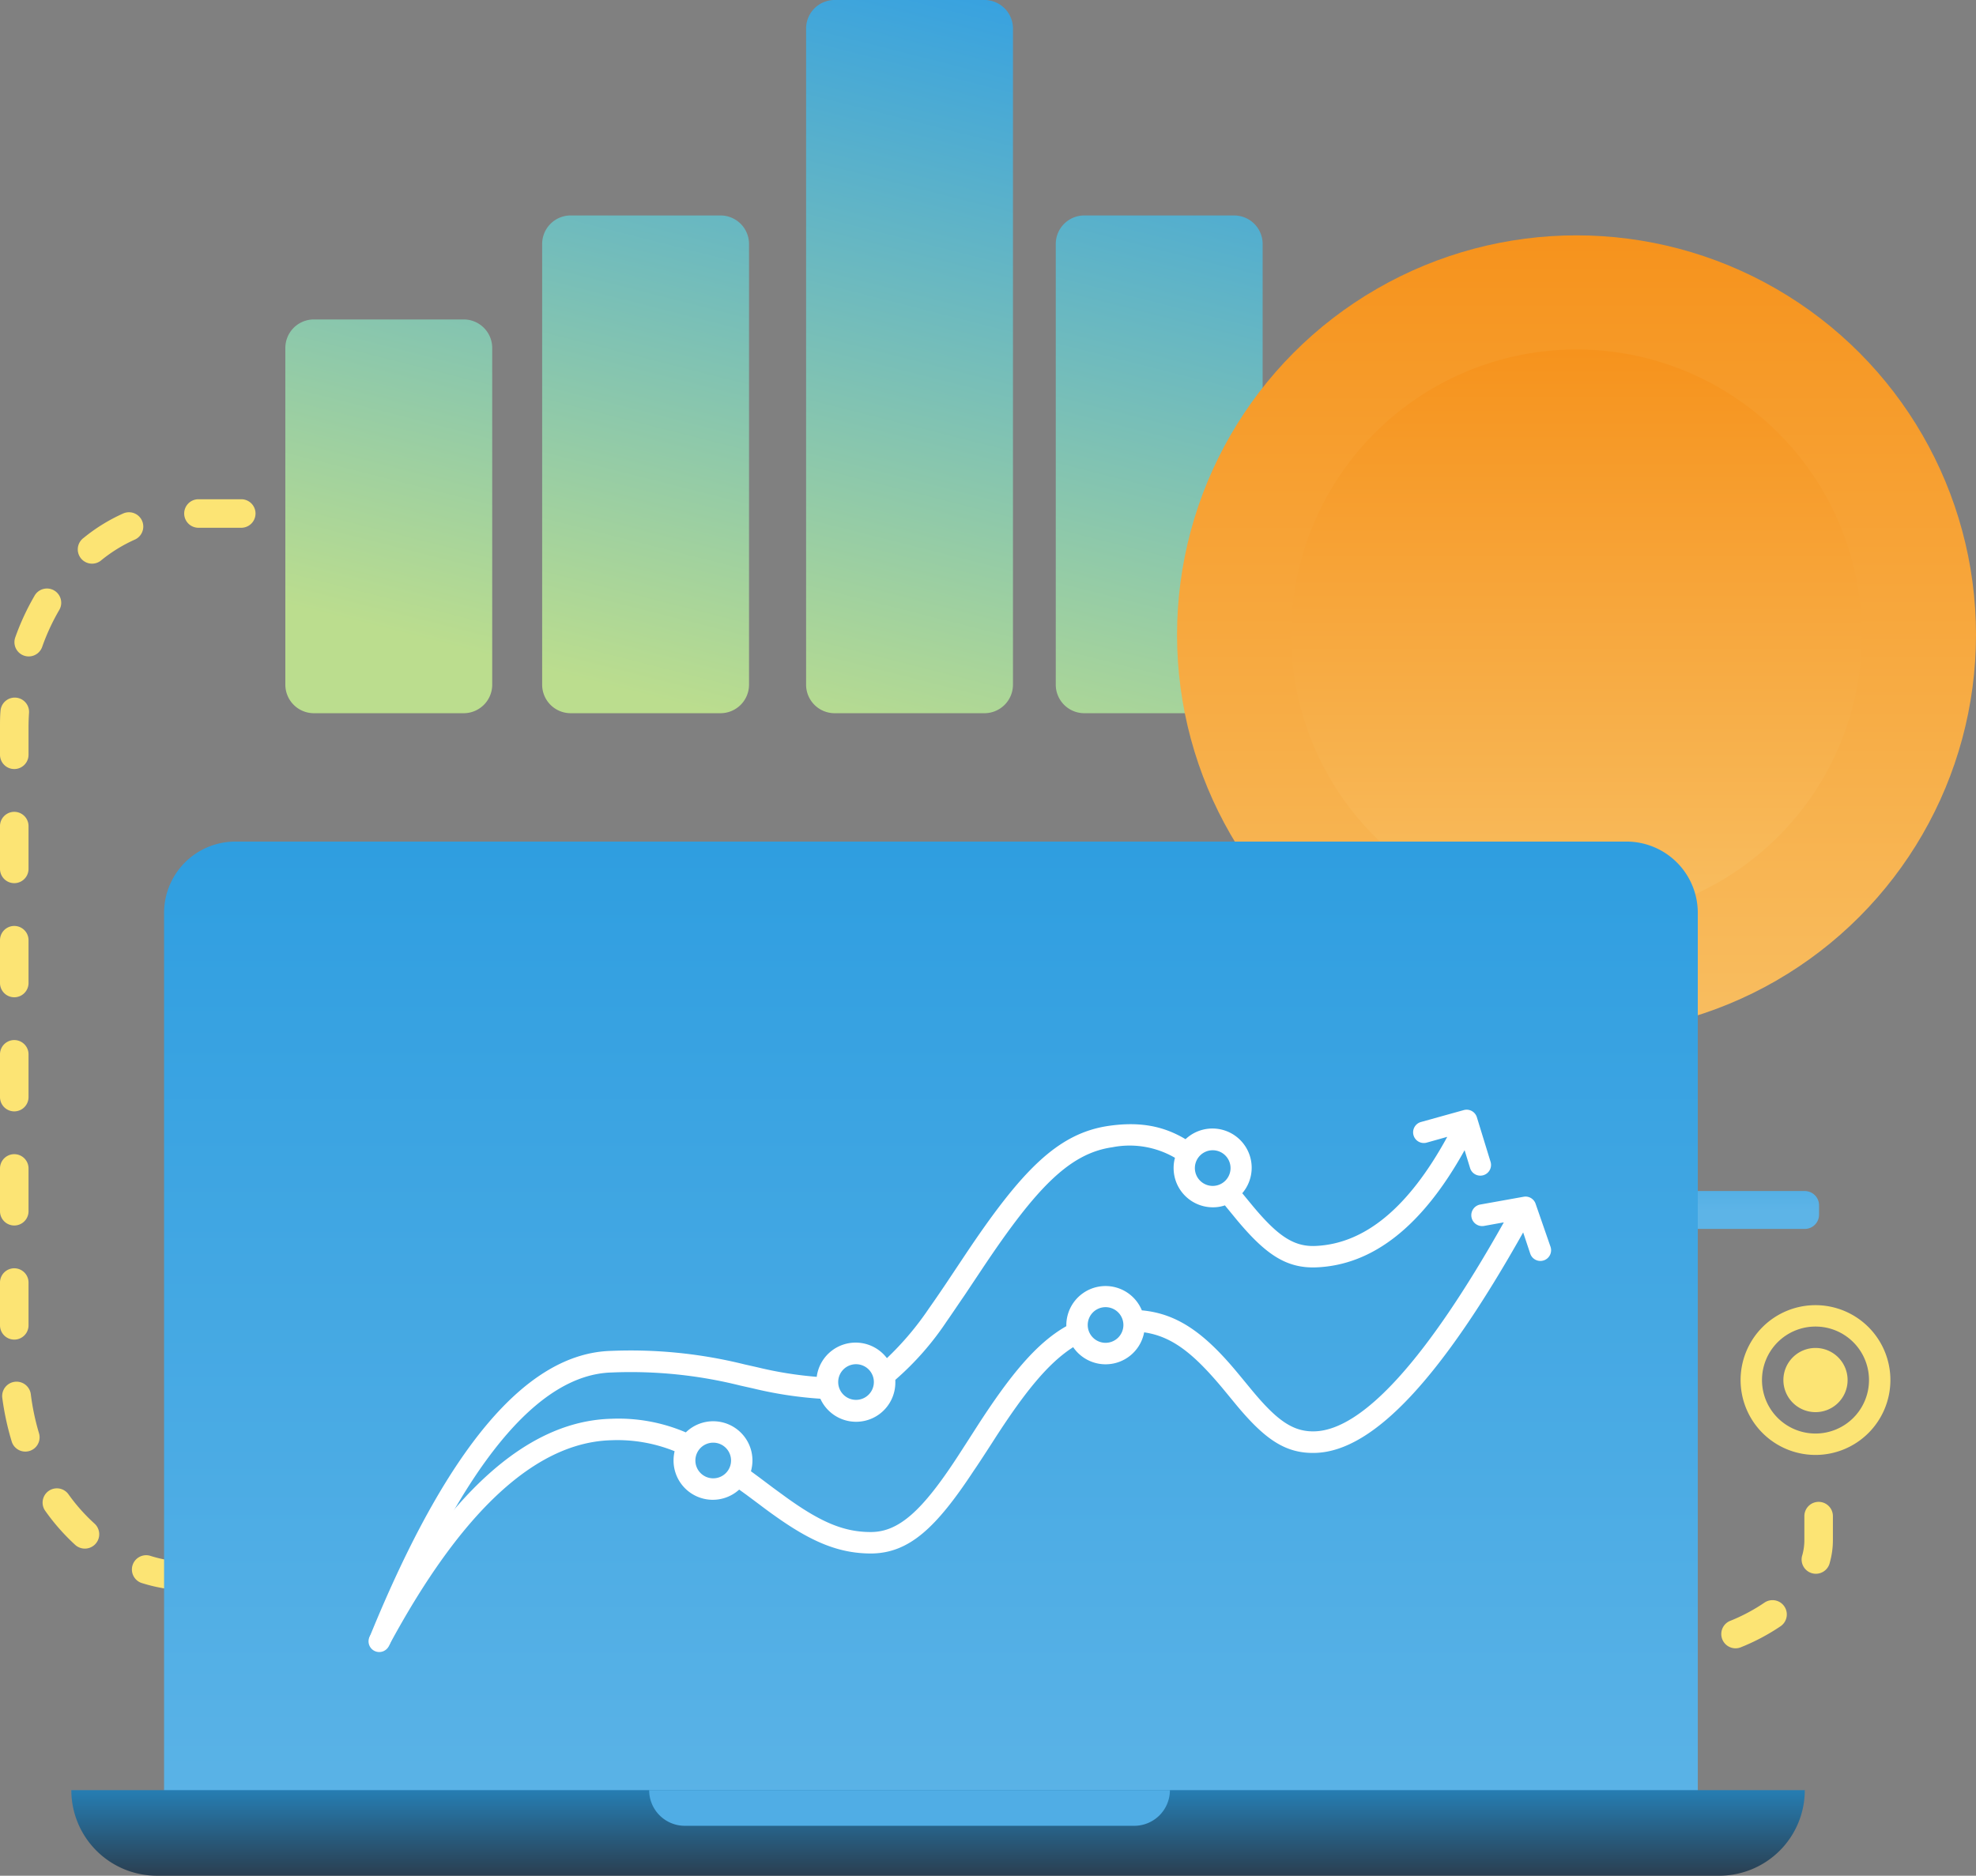 <svg viewBox="0 0 277 263" xmlns="http://www.w3.org/2000/svg" xmlns:xlink="http://www.w3.org/1999/xlink"><rect x="0" y="0" width="277" height="263" fill="#808080" stroke="none"/><filter id="a" color-interpolation-filters="sRGB" filterUnits="userSpaceOnUse" height="32766" width="86.4" x="177.8" y="-8348"><feFlood flood-color="#fff" result="bg"/><feBlend in="SourceGraphic" in2="bg"/></filter><mask id="b" height="32766" maskUnits="userSpaceOnUse" width="86.4" x="177.8" y="-8348"><g filter="url(#a)"/></mask><linearGradient id="c" gradientTransform="matrix(86.4 0 0 -86.4 11641.33 48951.35)" gradientUnits="userSpaceOnUse" x1="-132.18" x2="-132.18" y1="566.35" y2="564.76"><stop offset="0" stop-color="#242424"/><stop offset="1" stop-color="#fff"/></linearGradient><filter id="d" color-interpolation-filters="sRGB" filterUnits="userSpaceOnUse" height="32766" width="42.41" x="199.56" y="-8348"><feFlood flood-color="#fff" result="bg"/><feBlend in="SourceGraphic" in2="bg"/></filter><mask id="e" height="32766" maskUnits="userSpaceOnUse" width="42.41" x="199.56" y="-8348"><g filter="url(#d)"/></mask><linearGradient id="f" gradientTransform="matrix(42.41 0 0 -72.73 5768.24 41179.97)" x1="-130.82" x2="-130.82" xlink:href="#c" y1="565.79" y2="564.2"/><filter id="g" color-interpolation-filters="sRGB" filterUnits="userSpaceOnUse" height="32766" width="195" x="33" y="-8348"><feFlood flood-color="#fff" result="bg"/><feBlend in="SourceGraphic" in2="bg"/></filter><mask id="h" height="32766" maskUnits="userSpaceOnUse" width="195" x="33" y="-8348"><g filter="url(#g)"/></mask><linearGradient id="i" gradientTransform="matrix(195 0 0 -123 26019 69859)" x1="-132.76" x2="-132.76" xlink:href="#c" y1="566.92" y2="565.07"/><filter id="j" color-interpolation-filters="sRGB" filterUnits="userSpaceOnUse" height="32766" width="37" x="46" y="-8348"><feFlood flood-color="#fff" result="bg"/><feBlend in="SourceGraphic" in2="bg"/></filter><mask id="k" height="32766" maskUnits="userSpaceOnUse" width="37" x="46" y="-8348"><g filter="url(#j)"/></mask><linearGradient id="l" gradientTransform="matrix(37 0 0 -25.31 4860 14291.52)" x1="-129.61" x2="-129.61" xlink:href="#c" y1="559.18" y2="557.59"/><linearGradient id="m" gradientTransform="matrix(37 0 0 -15.31 5062 8609.52)" gradientUnits="userSpaceOnUse" x1="-130.42" x2="-130.42" y1="552.25" y2="551.25"><stop offset="0" stop-color="#2f9ee0"/><stop offset="1" stop-color="#5db4e7"/></linearGradient><linearGradient id="n" gradientTransform="matrix(137 0 0 -100 18284 56644)" gradientUnits="userSpaceOnUse" x1="-132.41" x2="-132.76" y1="566.45" y2="565.45"><stop offset="0" stop-color="#36a1e1"/><stop offset="1" stop-color="#bbdd8e"/></linearGradient><linearGradient id="o" gradientTransform="matrix(112 0 0 -112 15059 63505)" gradientUnits="userSpaceOnUse" x1="-132.48" x2="-132.48" y1="566.71" y2="565.71"><stop offset="0" stop-color="#f6931d"/><stop offset="1" stop-color="#f8be61"/></linearGradient><filter id="p" color-interpolation-filters="sRGB" filterUnits="userSpaceOnUse" height="86.4" width="86.4" x="177.8" y="45.8"><feFlood flood-color="#fff" result="bg"/><feBlend in="SourceGraphic" in2="bg"/></filter><mask id="q" height="86.4" maskUnits="userSpaceOnUse" width="86.4" x="177.8" y="45.8"><g filter="url(#p)" mask="url(#b)"><path d="m221 132.2a43.2 43.2 0 1 1 43.2-43.2 43.2 43.2 0 0 1 -43.2 43.2z" fill="url(#c)"/></g></mask><linearGradient id="r" gradientTransform="matrix(86.4 0 0 -86.4 11641.33 48951.35)" gradientUnits="userSpaceOnUse" x1="-132.18" x2="-132.18" y1="566.35" y2="564.76"><stop offset="0" stop-color="#fef7d7"/><stop offset="1" stop-color="#fffced"/></linearGradient><linearGradient id="s" gradientTransform="matrix(80 0 0 -80 10787 45313)" x1="-132.07" x2="-132.07" xlink:href="#o" y1="565.8" y2="564.8"/><filter id="t" color-interpolation-filters="sRGB" filterUnits="userSpaceOnUse" height="72.73" width="42.41" x="199.56" y="52.84"><feFlood flood-color="#fff" result="bg"/><feBlend in="SourceGraphic" in2="bg"/></filter><mask id="u" height="72.73" maskUnits="userSpaceOnUse" width="42.41" x="199.56" y="52.84"><g filter="url(#t)" mask="url(#e)"><path d="m237.69 111.06a20.62 20.62 0 0 1 -11.5 5.5v4.44a4.71 4.71 0 0 1 -7.93 3.35 4.47 4.47 0 0 1 -1.26-3.35v-4.2a34.39 34.39 0 0 1 -8.19-1.77 27.63 27.63 0 0 1 -7-3.54 4.63 4.63 0 0 1 -1.73-1.74 5.68 5.68 0 0 1 .69-5.81 3.5 3.5 0 0 1 2.74-1.46 7.7 7.7 0 0 1 3.61 1.23 31 31 0 0 0 6.74 3 23 23 0 0 0 6.65 1c3.08 0 5.44-.57 7.08-1.73a5.6 5.6 0 0 0 2.41-4.88 4 4 0 0 0 -1.43-3.16 10.16 10.16 0 0 0 -3.5-1.92q-2.07-.7-6-1.77a80.11 80.11 0 0 1 -9.39-2.93 15.73 15.73 0 0 1 -6.35-4.62 12.7 12.7 0 0 1 -2.66-8.46 14.67 14.67 0 0 1 4.43-10.7 20.8 20.8 0 0 1 11.58-5.7v-4.38a4.47 4.47 0 0 1 1.32-3.35 4.6 4.6 0 0 1 8 3.35v4.23a28.88 28.88 0 0 1 13 5.23 4.77 4.77 0 0 1 1.66 1.77 5.37 5.37 0 0 1 .5 2.39 5.25 5.25 0 0 1 -1.19 3.39 3.5 3.5 0 0 1 -2.74 1.46 5.27 5.27 0 0 1 -1.57-.23 11.42 11.42 0 0 1 -2-1 34.49 34.49 0 0 0 -5.66-3 16.48 16.48 0 0 0 -6.12-1 11 11 0 0 0 -6.66 1.84 5.85 5.85 0 0 0 -2.5 4.93 4.54 4.54 0 0 0 1.47 3.5 10.35 10.35 0 0 0 3.69 2.12q2.23.76 6.23 1.77a71.26 71.26 0 0 1 9.2 2.81 15.09 15.09 0 0 1 6.16 4.54 12.67 12.67 0 0 1 2.58 8.35 14.28 14.28 0 0 1 -4.36 10.5z" fill="url(#f)"/></g></mask><linearGradient id="v" gradientTransform="matrix(42.41 0 0 -72.73 5768.24 41179.97)" x1="-130.82" x2="-130.82" xlink:href="#r" y1="565.79" y2="564.2"/><linearGradient id="w" gradientTransform="matrix(215 0 0 -143 28689 81229)" x1="-132.83" x2="-132.83" xlink:href="#m" y1="567.21" y2="566.21"/><filter id="x" color-interpolation-filters="sRGB" filterUnits="userSpaceOnUse" height="123" width="195" x="33" y="128"><feFlood flood-color="#fff" result="bg"/><feBlend in="SourceGraphic" in2="bg"/></filter><mask id="y" height="123" maskUnits="userSpaceOnUse" width="195" x="33" y="128"><g filter="url(#x)" mask="url(#h)"><path d="m37 128h187a4 4 0 0 1 4 4v119h-195v-119a4 4 0 0 1 4-4z" fill="url(#i)"/></g></mask><linearGradient id="z" gradientTransform="matrix(195 0 0 -123 26019 69859)" x1="-132.76" x2="-132.76" xlink:href="#r" y1="566.92" y2="565.07"/><filter id="A" color-interpolation-filters="sRGB" filterUnits="userSpaceOnUse" height="25.31" width="37" x="46" y="149"><feFlood flood-color="#fff" result="bg"/><feBlend in="SourceGraphic" in2="bg"/></filter><mask id="B" height="25.31" maskUnits="userSpaceOnUse" width="37" x="46" y="149"><g filter="url(#A)" mask="url(#k)"><path d="m48 149h13a2 2 0 0 1 2 2v1.31a2 2 0 0 1 -2 2h-13a2 2 0 0 1 -2-2v-1.31a2 2 0 0 1 2-2zm0 10h33a2 2 0 0 1 2 2v1.31a2 2 0 0 1 -2 2h-33a2 2 0 0 1 -2-2v-1.31a2 2 0 0 1 2-2zm0 10h33a2 2 0 0 1 2 2v1.31a2 2 0 0 1 -2 2h-33a2 2 0 0 1 -2-2v-1.31a2 2 0 0 1 2-2z" fill="url(#l)"/></g></mask><linearGradient id="C" gradientTransform="matrix(37 0 0 -25.31 4860 14291.52)" x1="-129.61" x2="-129.61" xlink:href="#r" y1="559.18" y2="557.59"/><linearGradient id="D" gradientTransform="matrix(243 0 0 -12 32428 6823)" gradientUnits="userSpaceOnUse" x1="-132.91" x2="-132.91" y1="548.1" y2="546.67"><stop offset="0" stop-color="#2499de"/><stop offset="1" stop-color="#2a3f51"/></linearGradient><path d="m254.5 198a4.5 4.5 0 1 1 4.5-4.5 4.49 4.49 0 0 1 -4.5 4.5zm0 3a7.5 7.5 0 1 0 -7.5-7.5 7.5 7.5 0 0 0 7.5 7.5zm0 3a10.5 10.5 0 1 1 10.5-10.5 10.5 10.5 0 0 1 -10.5 10.5zm-1.56 8.58a2 2 0 1 1 4 0v3.34a11.64 11.64 0 0 1 -.43 3.16 2 2 0 1 1 -3.85-1.06 7.87 7.87 0 0 0 .28-2.1zm-5.61 12.14a2 2 0 1 1 2.29 3.29 29.48 29.48 0 0 1 -5.69 3 2 2 0 0 1 -1.5-3.7 25.46 25.46 0 0 0 4.9-2.59zm-14.08 4.92a2 2 0 0 1 .48 4 46.38 46.38 0 0 1 -5.56.33h-.65a2 2 0 0 1 0-4h.65a42.52 42.52 0 0 0 5.08-.33zm-15.46 0a2 2 0 1 1 -.52 4 43.21 43.21 0 0 1 -6.17-1.27 2 2 0 1 1 1.11-3.85 37.49 37.49 0 0 0 5.58 1.07zm-14-5.09a2 2 0 0 1 -2.34 3.24 19 19 0 0 1 -4.72-4.77 2 2 0 0 1 3.33-2.22 14.88 14.88 0 0 0 3.72 3.7zm-177.32-5.55a2 2 0 0 1 0 4 22.11 22.11 0 0 1 -6.47-1 2 2 0 1 1 1.17-3.82 18.3 18.3 0 0 0 5.3.82zm-13.23-5.38a2 2 0 0 1 -2.69 3 29.59 29.59 0 0 1 -4.25-4.84 2 2 0 0 1 3.27-2.3 25.56 25.56 0 0 0 3.67 4.14zm-7.76-12.62a2 2 0 0 1 -3.82 1.18 38.38 38.38 0 0 1 -1.34-6.18 2 2 0 1 1 4-.51 33.54 33.54 0 0 0 1.16 5.51zm-1.48-15.17a2 2 0 0 1 -4 0v-6a2 2 0 0 1 4 0zm0-16a2 2 0 0 1 -4 0v-6a2 2 0 0 1 4 0zm0-16a2 2 0 0 1 -4 0v-6a2 2 0 0 1 4 0zm0-16a2 2 0 0 1 -4 0v-6a2 2 0 0 1 4 0zm0-16a2 2 0 0 1 -4 0v-6a2 2 0 0 1 4 0zm0-16a2 2 0 0 1 -4 0v-3.83c0-.77 0-1.54.07-2.3a2 2 0 0 1 4 .23q-.07 1.07-.07 2.07zm1.91-15.12a2 2 0 0 1 -3.77-1.34 34.56 34.56 0 0 1 2.67-5.78 2 2 0 1 1 3.46 2 30.12 30.12 0 0 0 -2.36 5.12zm8.33-12.19a2 2 0 1 1 -2.52-3.1 24.68 24.68 0 0 1 5.54-3.42 2 2 0 0 1 1.64 3.66 21 21 0 0 0 -4.66 2.86zm13.58-4.52a2 2 0 1 1 0-4h6a2 2 0 0 1 0 4zm16 0a2 2 0 1 1 0-4h6a2 2 0 0 1 0 4zm16 0a2 2 0 1 1 0-4h6a2 2 0 0 1 0 4z" fill="#fce474"/><path d="m220 157h13a2 2 0 0 1 2 2v1.31a2 2 0 0 1 -2 2h-13a2 2 0 0 1 -2-2v-1.31a2 2 0 0 1 2-2zm0 10h33a2 2 0 0 1 2 2v1.31a2 2 0 0 1 -2 2h-33a2 2 0 0 1 -2-2v-1.31a2 2 0 0 1 2-2z" fill="url(#m)"/><path d="m44 44.79h21a4 4 0 0 1 4 4v47.21a4 4 0 0 1 -4 4h-21a4 4 0 0 1 -4-4v-47.21a4 4 0 0 1 4-4zm36-14.58h21a4 4 0 0 1 4 4v61.79a4 4 0 0 1 -4 4h-21a4 4 0 0 1 -4-4v-61.79a4 4 0 0 1 4-4zm72 0h21a4 4 0 0 1 4 4v61.79a4 4 0 0 1 -4 4h-21a4 4 0 0 1 -4-4v-61.79a4 4 0 0 1 4-4zm-35-30.21h21a4 4 0 0 1 4 4v92a4 4 0 0 1 -4 4h-21a4 4 0 0 1 -4-4v-92a4 4 0 0 1 4-4z" fill="url(#n)"/><circle cx="221" cy="89" fill="url(#o)" r="56"/><g mask="url(#q)"><path d="m221 132.2a43.2 43.2 0 1 1 43.2-43.2 43.2 43.2 0 0 1 -43.2 43.2z" fill="url(#r)" opacity=".97"/></g><path d="m221 129a40 40 0 1 0 -40-40 40 40 0 0 0 40 40z" fill="url(#s)"/><g mask="url(#u)"><path d="m237.69 111.06a20.62 20.62 0 0 1 -11.5 5.5v4.44a4.71 4.71 0 0 1 -7.93 3.35 4.47 4.47 0 0 1 -1.26-3.35v-4.2a34.39 34.39 0 0 1 -8.19-1.77 27.63 27.63 0 0 1 -7-3.54 4.63 4.63 0 0 1 -1.73-1.74 5.68 5.68 0 0 1 .69-5.81 3.5 3.5 0 0 1 2.74-1.46 7.7 7.7 0 0 1 3.61 1.23 31 31 0 0 0 6.74 3 23 23 0 0 0 6.65 1c3.08 0 5.44-.57 7.08-1.73a5.6 5.6 0 0 0 2.41-4.88 4 4 0 0 0 -1.43-3.16 10.16 10.16 0 0 0 -3.5-1.92q-2.07-.7-6-1.77a80.11 80.11 0 0 1 -9.39-2.93 15.73 15.73 0 0 1 -6.35-4.62 12.7 12.7 0 0 1 -2.66-8.46 14.67 14.67 0 0 1 4.43-10.7 20.8 20.8 0 0 1 11.58-5.7v-4.38a4.47 4.47 0 0 1 1.32-3.35 4.6 4.6 0 0 1 8 3.35v4.23a28.88 28.88 0 0 1 13 5.23 4.77 4.77 0 0 1 1.66 1.77 5.37 5.37 0 0 1 .5 2.39 5.25 5.25 0 0 1 -1.19 3.39 3.5 3.5 0 0 1 -2.74 1.46 5.27 5.27 0 0 1 -1.57-.23 11.42 11.42 0 0 1 -2-1 34.49 34.49 0 0 0 -5.66-3 16.48 16.48 0 0 0 -6.12-1 11 11 0 0 0 -6.66 1.84 5.85 5.85 0 0 0 -2.5 4.93 4.54 4.54 0 0 0 1.47 3.5 10.35 10.35 0 0 0 3.69 2.12q2.23.76 6.23 1.77a71.26 71.26 0 0 1 9.2 2.81 15.09 15.09 0 0 1 6.16 4.54 12.67 12.67 0 0 1 2.58 8.35 14.28 14.28 0 0 1 -4.36 10.5z" fill="url(#v)" opacity=".97"/></g><circle cx="55.5" cy="222.5" fill="#d4eab8" r="4.5"/><path d="m33 118h195a10 10 0 0 1 10 10v123a10 10 0 0 1 -10 10h-195a10 10 0 0 1 -10-10v-123a10 10 0 0 1 10-10z" fill="url(#w)"/><g mask="url(#y)"><path d="m37 128h187a4 4 0 0 1 4 4v119h-195v-119a4 4 0 0 1 4-4z" fill="url(#z)" opacity=".97"/></g><g mask="url(#B)"><path d="m48 149h13a2 2 0 0 1 2 2v1.31a2 2 0 0 1 -2 2h-13a2 2 0 0 1 -2-2v-1.31a2 2 0 0 1 2-2zm0 10h33a2 2 0 0 1 2 2v1.31a2 2 0 0 1 -2 2h-33a2 2 0 0 1 -2-2v-1.31a2 2 0 0 1 2-2zm0 10h33a2 2 0 0 1 2 2v1.31a2 2 0 0 1 -2 2h-33a2 2 0 0 1 -2-2v-1.31a2 2 0 0 1 2-2z" fill="url(#C)" opacity=".97"/></g><path d="m10 251h243a12 12 0 0 1 -12 12h-219a12 12 0 0 1 -12-12z" fill="url(#D)"/><path d="m91 251h73a5 5 0 0 1 -5 5h-63a5 5 0 0 1 -5-5z" fill="#50ade5"/><g fill="#fff"><path d="m174.17 167.34 1.5 1.82c3.43 4.1 5.67 5.66 8.7 5.54 6.89-.28 13.06-5.31 18.51-15.3l-2.88.81a1.5 1.5 0 0 1 -.81-2.89l6-1.67a1.5 1.5 0 0 1 1.84 1l1.92 6.25a1.5 1.5 0 0 1 -2.87.88l-.77-2.51c-5.85 10.55-12.77 16.1-20.77 16.43-4.25.17-7.15-1.86-11.13-6.62l-1.7-2.07a5.25 5.25 0 0 1 -1.69.27 5.5 5.5 0 0 1 -5.5-5.5 5.27 5.27 0 0 1 .19-1.44 12.61 12.61 0 0 0 -8.78-1.48c-6 .86-10.65 5.67-18.18 16.95l-2.54 3.81c-1 1.45-1.76 2.6-2.52 3.68a40.54 40.54 0 0 1 -7.18 8.17v.31a5.5 5.5 0 0 1 -10.51 2.34 55.48 55.48 0 0 1 -9.45-1.45l-1.79-.4a63.32 63.32 0 0 0 -18-1.83c-10.33.27-20.81 12.86-31.08 38a1.5 1.5 0 1 1 -2.78-1.13c10.69-26.19 21.84-39.58 33.78-39.9a66.12 66.12 0 0 1 18.71 1.9l1.78.4a53.14 53.14 0 0 0 8.32 1.34 5.5 5.5 0 0 1 9.84-2.62 41.78 41.78 0 0 0 5.84-6.9c.74-1.05 1.52-2.18 2.48-3.61l2.54-3.81c8-12 13.08-17.21 20.24-18.25 4.31-.62 7.64 0 10.76 1.87a5.5 5.5 0 0 1 7.95 7.58zm-54.17 28.94a2.5 2.5 0 1 0 -2.5-2.5 2.5 2.5 0 0 0 2.5 2.5zm50-30a2.5 2.5 0 1 0 -2.5-2.5 2.5 2.5 0 0 0 2.5 2.5z"/><path d="m160.08 183.73c5.15.47 9 3.4 13.6 9 .14.16 1.58 1.92 2 2.42 3.43 4.1 5.67 5.66 8.7 5.54 6.63-.27 15.59-10 26.43-29.3l-2.77.5a1.5 1.5 0 1 1 -.53-3l6.08-1.09a1.49 1.49 0 0 1 1.68 1l2.08 6a1.5 1.5 0 1 1 -2.83 1l-1-3c-11.38 20.26-20.88 30.57-29 30.91-4.25.17-7.15-1.86-11.13-6.62l-2-2.43c-4-4.78-7-7.27-11-7.85a5.5 5.5 0 0 1 -9.95 2.08c-3.47 2.21-6.72 6.22-10.91 12.7.14-.21-2.28 3.56-3 4.58-5.3 8.06-9.08 11.6-14.4 11.65-4.6 0-8.47-1.67-13.65-5.38-.58-.41-1.18-.85-1.93-1.42l-1.93-1.44-1-.72a5.5 5.5 0 0 1 -9.2-4.07 5.66 5.66 0 0 1 .15-1.31 21.41 21.41 0 0 0 -8.88-1.54c-10.47.28-20.89 9.76-31.11 28.69a1.5 1.5 0 1 1 -2.58-1.44c10.68-19.77 21.85-29.94 33.67-30.26a24 24 0 0 1 10.47 1.91 5.5 5.5 0 0 1 9.34 3.94 5.79 5.79 0 0 1 -.21 1.51l1.18.87 1.93 1.45 1.89 1.38c4.71 3.38 8 4.85 11.88 4.82s7.15-3.05 11.91-10.3c.66-1 3.07-4.76 2.94-4.56 4.65-7.2 8.31-11.64 12.48-14v-.14a5.5 5.5 0 0 1 10.6-2.05zm-5.1 4.55a2.5 2.5 0 1 0 -2.5-2.5 2.5 2.5 0 0 0 2.52 2.5zm-55 19a2.5 2.5 0 1 0 -2.5-2.5 2.5 2.5 0 0 0 2.52 2.5z"/></g></svg>
